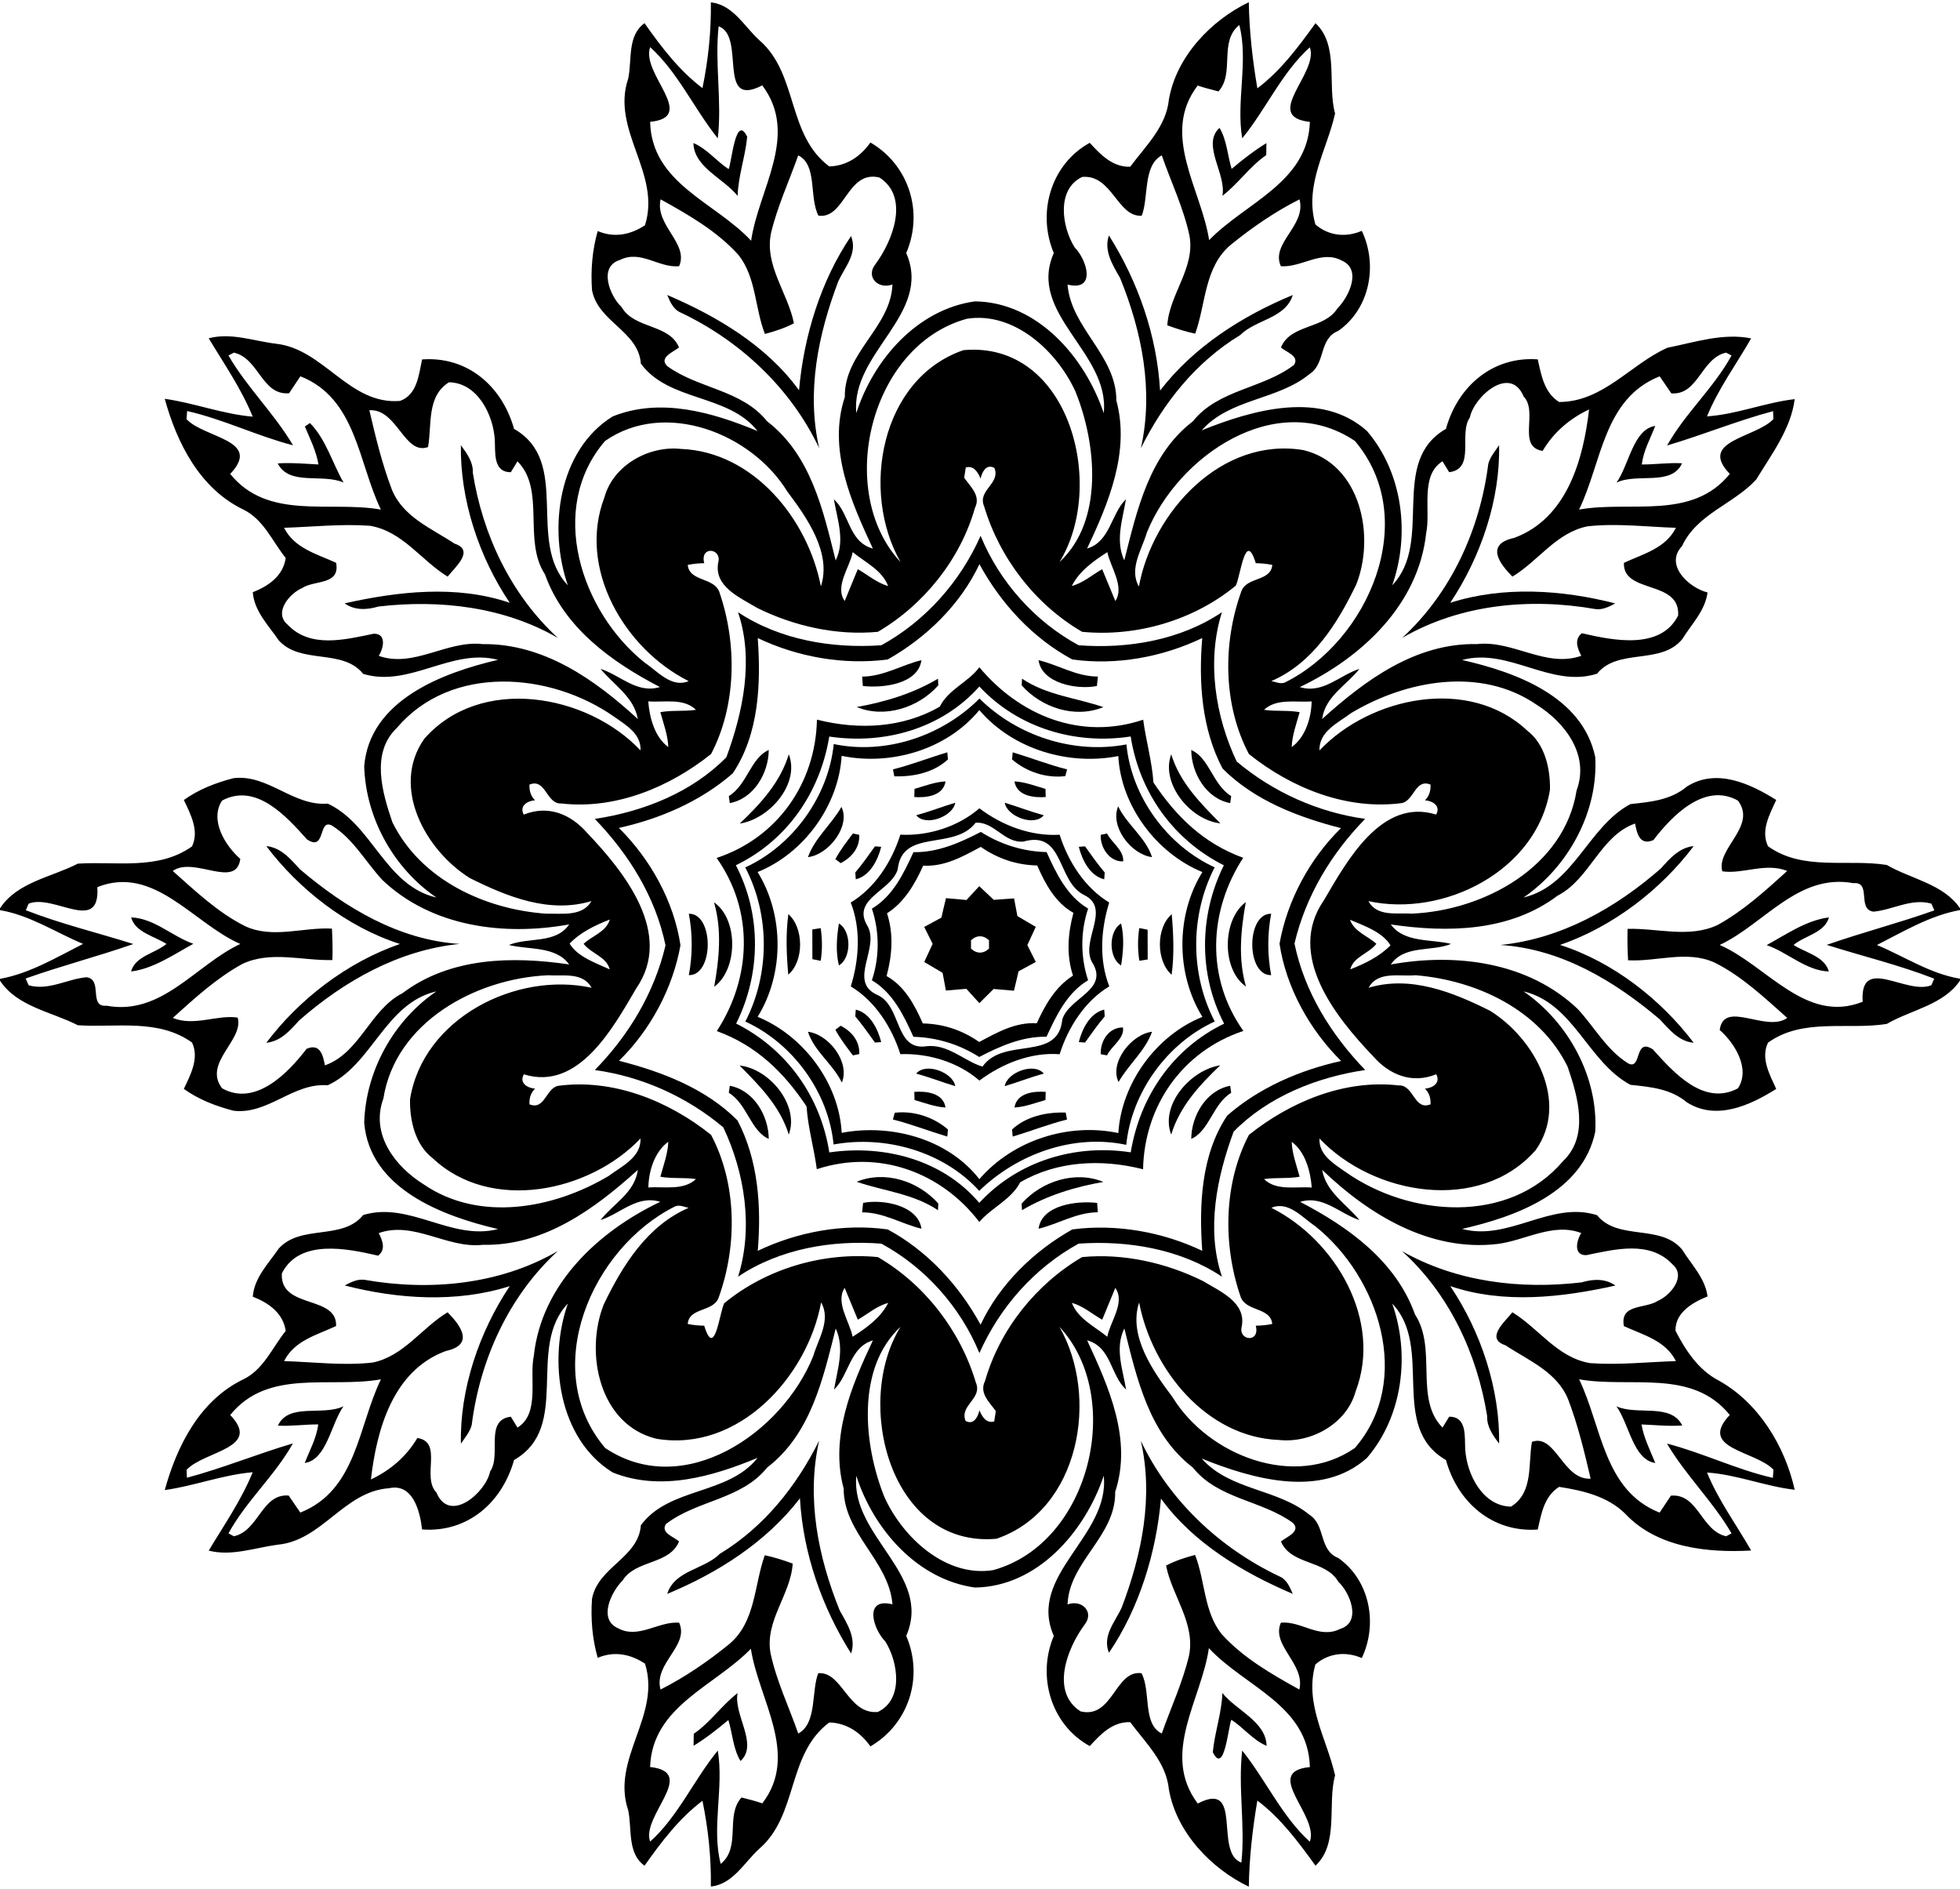 <?xml version="1.0" encoding="UTF-8" ?>
<!DOCTYPE svg PUBLIC "-//W3C//DTD SVG 1.1//EN" "http://www.w3.org/Graphics/SVG/1.1/DTD/svg11.dtd">
<svg width="823pt" height="793pt" viewBox="0 0 823 793" version="1.1" xmlns="http://www.w3.org/2000/svg">
<path fill="#000000" opacity="1.00" d=" M 298.49 1.00 C 307.84 1.95 312.60 11.29 318.99 17.01 C 335.19 31.14 330.36 56.53 348.20 69.87 C 355.50 69.68 361.39 65.66 365.48 59.82 C 381.64 69.23 387.93 88.98 380.52 106.22 C 391.70 131.85 357.13 147.98 359.56 173.41 C 366.77 150.96 385.14 129.89 409.36 126.52 C 435.68 126.84 455.61 150.04 463.46 173.45 C 466.14 148.03 431.20 131.76 442.49 106.22 C 435.33 89.28 441.29 68.88 457.59 59.96 C 462.12 64.93 467.23 70.26 474.58 70.00 C 481.02 61.30 489.68 53.20 490.81 41.82 C 493.93 23.70 508.62 8.49 524.37 0.93 C 524.57 13.06 525.93 25.13 527.96 37.08 C 537.79 29.70 545.23 19.63 552.37 9.75 C 562.39 19.03 557.25 35.72 560.60 47.65 C 557.14 63.06 547.60 77.65 552.33 94.23 C 557.85 99.00 565.09 99.82 571.81 96.91 C 578.62 111.18 575.25 129.58 561.95 138.91 C 553.67 142.19 556.69 152.67 549.93 156.99 C 536.45 168.12 516.55 167.18 504.58 180.67 C 525.92 172.07 554.83 163.75 574.00 180.96 C 588.99 198.44 592.19 224.28 584.59 245.72 C 602.23 227.28 583.00 193.91 607.15 180.05 C 612.01 162.42 626.57 149.49 645.70 150.87 C 647.19 157.53 648.42 164.88 654.67 168.77 C 673.20 168.71 684.61 152.91 700.16 145.99 C 711.69 143.70 723.44 139.69 735.30 142.06 C 729.07 152.95 721.56 163.11 716.77 174.80 C 729.33 173.96 741.28 168.96 753.59 167.57 C 752.03 179.99 743.81 190.83 737.43 201.32 C 727.87 211.73 712.55 215.70 706.25 229.31 C 698.80 237.19 709.22 246.82 716.99 248.72 C 716.03 256.37 710.26 262.02 706.38 268.32 C 697.37 279.33 679.43 271.92 670.59 282.84 C 651.26 289.02 633.52 271.78 613.94 277.08 C 636.42 282.17 664.53 292.38 669.84 317.85 C 671.14 340.86 658.55 363.82 639.75 376.79 C 660.89 371.73 666.69 347.13 684.62 337.57 C 693.00 336.67 701.52 335.94 708.32 330.21 C 720.69 322.38 734.85 328.95 745.83 335.84 C 743.11 341.86 739.22 348.66 742.38 355.26 C 756.96 365.78 775.74 360.50 792.25 363.13 C 802.37 369.01 816.10 371.11 823.00 381.31 L 823.00 382.07 C 810.47 384.31 799.33 391.05 788.12 396.73 C 799.69 401.56 810.44 408.80 823.00 410.88 L 823.00 411.65 C 816.16 421.90 802.36 423.97 792.25 429.87 C 775.74 432.50 756.96 427.21 742.38 437.74 C 739.22 444.34 743.11 451.14 745.83 457.16 C 734.85 464.05 720.69 470.61 708.32 462.79 C 701.52 457.06 693.00 456.32 684.62 455.43 C 666.69 445.87 660.89 421.27 639.75 416.21 C 658.55 429.18 671.14 452.14 669.84 475.15 C 664.53 500.62 636.42 510.83 613.94 515.92 C 633.52 521.22 651.26 503.98 670.59 510.16 C 679.43 521.08 697.37 513.67 706.38 524.68 C 710.26 530.98 716.03 536.63 716.99 544.28 C 710.82 546.71 703.34 551.07 703.54 558.67 C 707.69 566.81 713.18 575.13 721.52 579.49 C 738.42 588.80 749.47 607.09 753.59 625.43 C 741.28 624.04 729.33 619.04 716.77 618.20 C 721.56 629.89 729.07 640.05 735.30 650.94 C 717.03 651.96 695.88 649.78 682.47 635.54 C 675.08 628.18 664.62 625.76 654.68 624.22 C 648.42 628.12 647.19 635.46 645.70 642.13 C 626.57 643.51 612.01 630.57 607.15 612.95 C 583.00 599.09 602.23 565.72 584.59 547.28 C 592.19 568.72 588.99 594.56 574.00 612.04 C 554.83 629.25 525.92 620.93 504.58 612.33 C 516.55 625.82 536.45 624.88 549.93 636.01 C 556.69 640.32 553.67 650.81 561.95 654.09 C 575.25 663.42 578.62 681.82 571.81 696.09 C 565.09 693.17 557.85 694.00 552.33 698.77 C 547.60 715.35 557.14 729.94 560.60 745.35 C 557.25 757.27 562.39 773.96 552.37 783.25 C 545.23 773.37 537.79 763.30 527.96 755.92 C 525.93 767.87 524.57 779.94 524.37 792.07 C 508.62 784.51 493.93 769.30 490.81 751.18 C 489.68 739.79 481.02 731.70 474.58 723.00 C 467.23 722.73 462.12 728.07 457.59 733.04 C 441.29 724.12 435.33 703.71 442.49 686.78 C 431.20 661.24 466.14 644.97 463.46 619.55 C 455.61 642.95 435.68 666.16 409.36 666.48 C 385.14 663.11 366.77 642.04 359.56 619.59 C 357.13 645.02 391.70 661.15 380.52 686.78 C 387.93 704.02 381.64 723.76 365.48 733.18 C 361.39 727.34 355.50 723.31 348.20 723.13 C 330.36 736.47 335.19 761.85 318.99 775.99 C 312.60 781.70 307.84 791.05 298.49 792.00 C 298.66 779.93 297.40 767.82 294.96 756.00 C 285.19 763.39 277.63 773.33 270.64 783.26 C 263.29 778.04 265.45 767.78 263.78 759.99 C 256.44 738.35 277.74 720.31 270.83 698.44 C 264.76 694.40 257.86 693.05 250.98 696.00 C 248.68 688.04 248.00 679.51 248.58 671.25 C 251.05 657.80 268.10 654.04 269.10 640.32 C 281.01 624.22 305.73 627.74 318.09 612.04 C 299.11 619.91 277.35 626.24 257.26 618.17 C 234.40 604.02 230.10 571.07 238.44 547.27 C 220.83 565.79 240.10 599.10 215.85 612.95 C 210.90 630.61 196.55 643.51 177.23 642.10 C 176.41 634.72 173.46 622.55 163.38 624.79 C 144.49 626.07 135.24 646.80 116.57 648.50 C 107.02 649.77 97.24 653.46 87.64 650.98 C 94.11 640.20 101.35 629.79 106.11 618.08 C 93.52 619.14 81.63 623.82 69.18 625.57 C 74.26 607.04 83.90 587.91 102.10 579.12 C 110.66 575.00 114.32 565.78 119.97 558.74 C 118.90 551.25 112.78 546.95 106.14 544.38 C 106.75 536.36 112.76 530.44 117.08 524.12 C 126.43 513.87 143.78 520.91 152.51 510.09 C 171.97 504.20 189.51 521.06 209.12 515.99 C 185.81 510.57 155.18 499.03 152.93 471.31 C 153.56 449.58 165.28 428.43 183.25 416.20 C 161.68 421.18 156.40 446.95 137.62 455.62 C 123.07 454.47 112.61 468.04 98.07 466.31 C 90.71 464.41 83.39 461.61 77.19 457.14 C 80.01 451.26 83.75 444.17 80.63 437.67 C 66.41 427.53 48.78 431.49 32.68 430.42 C 21.69 424.75 7.21 422.67 0.00 411.70 L 0.00 410.95 C 12.52 408.67 23.67 401.96 34.88 396.27 C 23.31 391.43 12.55 384.22 0.00 382.10 L 0.00 381.34 C 7.16 370.32 21.69 368.26 32.68 362.58 C 48.78 361.51 66.41 365.46 80.63 355.33 C 83.75 348.83 80.01 341.74 77.19 335.86 C 83.39 331.39 90.71 328.59 98.07 326.69 C 112.61 324.96 123.07 338.53 137.62 337.38 C 156.40 346.05 161.68 371.82 183.25 376.80 C 165.28 364.57 153.56 343.42 152.93 321.69 C 155.18 293.97 185.81 282.43 209.12 277.01 C 189.51 271.94 171.97 288.80 152.51 282.91 C 143.78 272.09 126.43 279.13 117.08 268.88 C 112.76 262.56 106.75 256.64 106.14 248.62 C 112.78 246.05 118.90 241.75 119.97 234.26 C 114.32 227.22 110.66 218.00 102.10 213.88 C 83.90 205.09 74.26 185.96 69.18 167.43 C 81.63 169.18 93.52 173.86 106.11 174.92 C 101.35 163.20 94.11 152.80 87.64 142.02 C 97.01 139.53 106.57 143.18 115.91 144.31 C 136.04 146.51 146.62 170.06 167.97 168.32 C 175.21 165.71 175.84 157.33 177.23 150.90 C 196.55 149.48 210.90 162.39 215.85 180.05 C 240.10 193.90 220.83 227.20 238.44 245.73 C 230.10 221.93 234.40 188.98 257.26 174.83 C 277.35 166.76 299.11 173.09 318.09 180.96 C 305.73 165.26 281.01 168.78 269.10 152.68 C 268.10 138.96 251.05 135.19 248.58 121.75 C 248.00 113.49 248.68 104.95 250.98 97.00 C 257.86 99.95 264.76 98.59 270.83 94.56 C 277.74 72.69 256.44 54.65 263.78 33.01 C 265.45 25.22 263.29 14.95 270.64 9.74 C 277.63 19.66 285.19 29.61 294.96 37.00 C 297.40 25.18 298.66 13.07 298.49 1.00 M 301.75 11.04 C 300.06 26.56 303.20 42.46 301.40 58.08 C 291.51 45.75 284.66 30.32 273.00 19.80 C 269.02 30.93 293.22 49.16 272.99 51.15 C 273.64 77.16 300.37 84.84 315.39 101.07 C 318.50 79.44 335.75 56.69 320.07 35.84 C 300.67 45.92 313.37 15.18 301.75 11.04 M 520.38 10.49 C 511.64 17.52 518.61 30.69 511.64 38.38 C 508.68 37.62 505.78 36.88 502.90 35.92 C 487.20 56.39 504.46 79.53 507.71 100.81 C 522.97 85.04 549.17 76.66 550.02 51.17 C 529.70 48.98 553.89 30.69 550.01 19.86 C 538.33 30.29 531.61 45.86 521.60 58.07 C 518.98 42.41 524.31 25.60 520.38 10.49 M 335.17 65.24 C 331.33 76.10 326.42 86.64 323.74 97.89 C 320.95 111.53 330.81 122.90 333.37 135.72 C 329.52 137.75 325.38 139.09 321.19 140.20 C 316.91 129.33 317.58 116.41 310.02 106.96 C 301.01 96.98 289.02 90.13 277.39 83.69 C 274.90 94.59 289.37 102.16 285.16 111.76 C 276.60 112.58 269.05 104.78 260.37 109.11 C 251.05 111.90 256.14 124.39 261.01 128.91 C 266.36 138.23 280.94 135.85 285.13 145.86 C 282.76 147.78 276.50 150.09 280.17 153.70 C 293.19 163.20 311.53 163.61 322.12 176.89 C 340.49 190.96 345.67 214.29 350.89 235.29 C 354.98 227.02 351.54 218.06 350.16 209.65 C 356.81 215.63 356.24 227.46 366.52 230.31 C 357.41 210.68 347.49 188.61 354.74 166.68 C 354.37 148.09 374.10 137.40 374.73 119.43 C 368.81 121.64 363.24 116.26 367.68 110.79 C 374.95 100.93 381.97 82.65 369.27 74.52 C 355.68 71.26 354.78 92.10 343.67 90.54 C 339.64 82.85 343.33 69.15 335.17 65.24 M 479.40 90.56 C 469.23 91.29 466.99 73.15 454.42 74.28 C 443.55 79.41 445.80 95.12 451.21 103.82 C 456.49 109.13 460.44 122.48 448.26 119.47 C 449.72 137.80 468.82 149.17 468.75 168.13 C 474.56 189.52 465.51 211.16 456.47 230.28 C 466.22 227.42 466.46 215.70 472.77 209.62 C 471.41 218.13 468.21 226.86 472.08 235.26 C 477.39 214.32 482.48 190.94 500.88 176.89 C 511.64 163.40 530.36 163.24 543.37 153.17 C 545.77 149.44 540.02 147.87 537.87 145.86 C 541.91 136.00 556.05 138.27 561.56 129.49 C 566.15 124.97 572.09 113.20 563.47 109.42 C 554.91 104.76 546.52 112.43 537.83 111.76 C 533.41 102.07 548.62 94.71 545.65 83.70 C 535.37 88.87 525.72 95.51 516.79 102.78 C 505.62 112.14 506.41 127.50 501.86 140.08 C 497.86 139.23 493.97 137.98 490.14 136.57 C 491.01 123.40 502.06 112.40 499.41 98.73 C 496.90 87.15 491.70 76.37 487.82 65.23 C 479.81 69.52 482.41 83.07 479.40 90.56 M 406.01 133.82 C 364.96 145.06 350.70 206.62 378.14 235.96 C 361.25 206.44 369.64 158.98 404.56 147.00 C 449.17 142.99 464.71 203.98 444.87 235.96 C 463.52 218.77 460.48 186.38 451.59 164.40 C 443.86 147.42 425.79 130.69 406.01 133.82 M 98.21 148.04 C 97.64 148.34 96.50 148.95 95.93 149.25 C 103.68 162.62 115.16 173.58 123.04 186.95 C 107.94 183.03 93.78 176.01 78.58 172.56 C 78.50 173.70 78.41 174.85 78.32 175.99 C 85.97 184.04 110.23 184.66 96.67 198.97 C 112.55 218.63 138.47 210.11 159.94 213.94 C 150.40 194.27 149.70 167.27 126.13 157.97 C 124.54 160.34 122.96 162.72 121.38 165.10 C 109.86 166.04 108.78 150.44 98.21 148.04 M 701.79 165.14 C 700.14 162.75 698.52 160.36 696.89 157.99 C 673.20 167.40 672.65 194.19 663.05 213.93 C 684.53 210.08 710.49 218.61 726.33 198.95 C 712.87 184.94 737.06 183.95 744.64 175.96 C 744.59 174.84 744.55 173.73 744.52 172.61 C 729.46 176.61 714.98 182.61 700.01 187.02 C 707.63 173.44 719.64 162.86 727.06 149.25 C 726.49 148.94 725.35 148.34 724.78 148.04 C 714.26 150.39 713.14 166.01 701.79 165.14 M 188.53 160.49 C 179.00 166.38 181.42 178.56 179.73 187.68 C 169.81 191.30 166.76 171.48 155.09 172.23 C 157.70 183.41 160.42 194.71 164.52 205.47 C 169.19 217.06 181.16 221.79 190.84 228.21 C 199.53 231.06 191.05 238.12 187.96 242.08 C 176.82 235.26 169.08 223.03 155.34 220.73 C 143.33 219.86 131.30 221.19 119.29 221.58 C 123.64 230.25 133.09 232.57 141.13 236.27 C 142.90 245.76 132.15 243.42 126.90 246.86 C 121.66 249.08 114.77 257.13 120.72 262.20 C 130.29 272.36 144.98 268.49 156.89 266.06 C 162.46 265.92 161.04 272.21 159.03 275.34 C 173.76 280.57 187.74 268.69 202.66 270.41 C 228.41 270.13 249.84 285.34 267.83 301.87 C 266.19 292.51 257.72 287.60 252.18 280.81 C 260.49 283.46 267.47 291.37 277.08 288.43 C 256.81 277.89 236.85 263.58 228.84 241.14 C 219.41 226.79 229.24 205.73 217.29 193.67 C 216.36 195.19 215.43 196.72 214.49 198.24 C 206.91 198.28 208.06 189.80 207.76 184.59 C 207.11 174.04 200.45 160.68 188.53 160.49 M 617.18 175.31 C 612.36 182.08 619.71 196.85 608.51 198.24 C 607.56 196.72 606.63 195.19 605.71 193.67 C 596.15 199.52 600.85 214.51 598.84 223.85 C 595.64 253.83 571.76 276.08 545.78 288.45 C 555.46 291.44 562.46 283.47 570.82 280.81 C 565.38 287.76 556.52 292.21 555.16 301.86 C 573.23 285.55 594.48 269.84 620.29 270.40 C 635.23 268.70 649.23 280.56 663.97 275.32 C 662.37 272.18 660.88 268.42 664.23 265.84 C 677.38 268.90 697.31 272.96 704.65 258.41 C 705.58 243.29 681.35 249.45 681.88 236.30 C 689.88 232.55 699.36 230.27 703.71 221.58 C 691.34 221.20 678.88 219.58 666.54 220.97 C 653.41 223.64 645.95 235.53 635.06 242.07 C 629.87 236.85 623.37 228.49 635.83 225.81 C 658.03 217.60 664.83 192.85 667.25 171.90 C 659.11 175.71 652.33 181.55 647.75 189.30 C 636.82 187.60 646.06 172.93 639.76 166.44 C 634.22 153.04 618.92 166.47 617.18 175.31 M 254.07 185.12 C 229.63 213.48 243.95 256.85 270.75 278.23 C 276.07 281.75 281.99 289.00 289.15 285.94 C 262.20 272.40 242.39 238.65 253.79 208.81 C 257.48 195.31 272.43 187.01 285.95 188.47 C 316.40 189.63 339.27 218.00 344.68 246.19 C 349.30 232.17 338.84 217.32 330.61 206.38 C 315.57 181.87 279.22 167.63 254.07 185.12 M 481.56 223.58 C 479.50 230.74 473.94 238.78 478.22 246.23 C 483.96 214.96 512.92 183.21 547.35 188.97 C 571.39 194.81 577.57 225.04 569.47 245.42 C 561.56 261.77 551.25 278.41 533.86 285.92 C 535.67 286.29 537.59 287.27 539.46 286.56 C 574.54 269.17 596.81 218.05 568.91 185.11 C 535.93 163.00 494.56 191.35 481.56 223.58 M 405.53 196.26 C 405.29 197.70 405.07 199.14 404.86 200.58 C 407.44 204.29 411.98 208.12 409.38 213.24 C 403.21 234.88 387.92 253.93 368.62 265.25 C 351.30 266.90 333.37 262.88 317.83 255.17 C 310.78 250.86 299.56 246.28 301.61 236.01 C 303.11 230.15 293.82 229.03 295.70 236.44 C 293.37 236.48 291.05 236.68 288.78 237.18 C 289.51 244.43 300.20 242.16 302.19 248.96 C 309.55 270.54 309.19 296.27 298.58 316.55 C 281.10 330.52 258.43 339.92 235.72 337.32 C 229.32 337.68 229.26 326.57 222.32 329.39 C 222.19 331.84 222.84 334.25 224.68 335.96 C 221.43 336.19 217.93 338.37 219.94 342.00 C 230.08 337.85 239.61 341.75 246.45 349.58 C 262.24 366.12 283.02 392.05 267.11 415.02 C 257.45 431.49 242.92 458.16 219.98 451.03 C 217.88 454.63 221.45 456.79 224.68 457.04 C 222.84 458.74 222.19 461.16 222.32 463.61 C 228.66 466.20 229.17 457.18 234.17 455.88 C 257.33 452.71 280.74 462.13 298.59 476.45 C 309.44 497.01 309.63 522.86 301.80 544.64 C 299.67 550.97 289.37 548.71 288.77 555.82 C 291.05 556.32 293.37 556.52 295.70 556.56 C 300.09 570.89 302.07 551.22 304.09 547.14 C 321.80 532.55 345.79 525.54 368.62 527.75 C 388.24 539.15 403.24 558.61 409.75 580.38 C 412.72 587.20 402.77 589.91 405.45 596.54 C 408.85 598.39 410.60 594.90 411.27 592.08 C 412.34 594.72 414.14 597.71 417.47 596.74 C 417.69 595.29 417.92 593.85 418.14 592.42 C 415.55 588.70 411.02 584.88 413.62 579.76 C 419.79 558.12 435.08 539.07 454.38 527.75 C 471.70 526.10 489.63 530.12 505.17 537.83 C 512.22 542.13 523.44 546.72 521.39 556.99 C 519.89 562.85 529.18 563.96 527.30 556.56 C 529.62 556.52 531.95 556.32 534.22 555.82 C 533.49 548.57 522.79 550.83 520.81 544.04 C 513.44 522.46 513.80 496.73 524.42 476.45 C 541.90 462.48 564.57 453.08 587.28 455.68 C 593.68 455.32 593.74 466.43 600.68 463.61 C 600.81 461.15 600.16 458.75 598.32 457.04 C 601.57 456.80 605.06 454.62 603.06 451.00 C 592.92 455.15 583.39 451.25 576.55 443.42 C 560.76 426.88 539.97 400.95 555.89 377.98 C 565.55 361.51 580.07 334.84 603.02 341.97 C 605.12 338.37 601.54 336.20 598.32 335.96 C 600.16 334.25 600.81 331.84 600.68 329.39 C 594.34 326.80 593.82 335.81 588.83 337.12 C 565.67 340.29 542.26 330.87 524.41 316.55 C 513.56 295.99 513.37 270.14 521.20 248.36 C 523.33 242.02 533.63 244.28 534.23 237.18 C 531.95 236.68 529.62 236.48 527.30 236.44 C 522.91 222.11 520.93 241.77 518.91 245.86 C 501.20 260.45 477.21 267.46 454.38 265.25 C 434.76 253.84 419.76 234.39 413.25 212.62 C 410.28 205.80 420.23 203.09 417.55 196.46 C 414.14 194.60 412.40 198.10 411.73 200.92 C 410.65 198.27 408.85 195.28 405.53 196.26 M 358.05 231.80 C 356.89 238.06 350.35 246.26 354.69 252.31 C 356.52 247.85 358.35 243.40 360.19 238.95 C 364.39 241.37 368.19 244.68 372.92 246.04 C 370.40 239.34 363.28 236.08 358.05 231.80 M 450.05 246.00 C 454.82 244.74 458.58 241.36 462.80 238.96 C 464.65 243.41 466.48 247.86 468.33 252.33 C 472.32 246.25 466.24 238.12 464.98 231.80 C 459.18 235.50 453.23 239.72 450.05 246.00 M 166.63 305.60 C 155.61 316.10 160.49 332.69 164.77 345.21 C 176.65 369.30 203.54 381.78 229.37 383.59 C 235.89 383.42 244.59 384.93 248.35 378.29 C 230.70 383.63 212.98 376.47 197.34 368.66 C 178.65 357.07 163.92 330.37 178.15 310.17 C 201.67 283.34 246.49 291.25 268.95 315.04 C 269.30 308.14 262.92 304.43 258.01 300.99 C 231.31 282.15 189.47 278.69 166.63 305.60 M 567.36 299.35 C 561.91 303.45 553.78 307.03 554.05 315.04 C 575.44 292.52 616.91 283.78 641.27 306.72 C 648.70 312.38 650.99 322.62 650.83 331.51 C 645.40 365.54 606.26 385.25 574.57 378.31 C 578.29 385.00 586.49 383.15 592.88 383.56 C 623.02 382.27 656.95 364.00 662.02 331.80 C 667.56 316.86 657.09 303.27 645.16 295.82 C 621.71 279.73 590.40 285.57 567.36 299.35 M 272.20 294.44 C 272.72 301.30 274.93 309.50 280.62 313.64 C 280.43 308.59 278.60 303.81 277.28 298.98 C 282.23 298.08 287.28 298.73 292.24 298.00 C 287.04 292.90 278.82 294.99 272.20 294.44 M 530.76 298.00 C 535.72 298.73 540.77 298.08 545.72 298.98 C 544.39 303.81 542.57 308.60 542.38 313.65 C 548.17 309.47 550.60 301.39 550.76 294.48 C 544.17 294.95 536.00 293.07 530.76 298.00 M 93.25 336.09 C 87.90 344.22 94.52 355.00 100.90 360.58 C 99.16 373.51 81.43 359.31 72.53 365.65 C 82.09 374.12 91.57 383.19 103.12 388.92 C 114.73 394.16 127.34 389.18 139.38 389.85 C 139.60 394.24 139.72 398.65 139.58 403.05 C 127.06 403.39 113.67 399.03 101.72 404.70 C 90.89 410.67 81.67 419.11 72.55 427.35 C 81.56 431.03 91.32 425.88 99.80 427.21 C 102.50 436.73 85.12 446.16 93.24 456.88 C 107.10 464.71 120.91 450.59 128.73 440.32 C 134.58 437.80 135.68 443.34 136.44 447.26 C 151.12 442.08 155.35 423.93 168.99 416.97 C 189.11 401.81 215.14 401.39 238.99 404.89 C 233.39 397.10 222.04 398.82 213.69 396.72 C 221.91 393.35 233.32 396.39 239.00 388.09 C 211.71 393.02 181.34 389.20 160.56 369.44 C 153.46 361.81 148.38 352.16 139.31 346.55 C 133.47 343.59 136.94 357.67 128.93 352.42 C 120.15 342.60 107.46 328.50 93.25 336.09 M 694.27 352.68 C 688.41 355.20 687.32 349.66 686.56 345.74 C 671.88 350.91 667.64 369.07 654.01 376.03 C 633.89 391.19 607.86 391.61 584.01 388.11 C 589.61 395.89 600.96 394.18 609.31 396.28 C 601.08 399.65 589.68 396.61 584.00 404.91 C 611.29 399.98 641.65 403.80 662.44 423.56 C 669.54 431.19 674.62 440.83 683.69 446.45 C 689.52 449.41 686.06 435.32 694.07 440.58 C 702.84 450.40 715.54 464.50 729.75 456.91 C 735.10 448.78 728.48 438.00 722.10 432.42 C 723.84 419.49 741.57 433.68 750.47 427.35 C 740.91 418.88 731.43 409.81 719.88 404.08 C 708.26 398.84 695.66 403.81 683.62 403.15 C 683.39 398.74 683.28 394.35 683.42 389.95 C 695.94 389.60 709.33 393.97 721.28 388.30 C 732.11 382.33 741.33 373.89 750.45 365.65 C 741.44 361.97 731.68 367.12 723.20 365.79 C 720.50 356.26 737.88 346.84 729.76 336.12 C 715.90 328.29 702.09 342.41 694.27 352.68 M 40.87 372.44 C 42.12 392.35 22.57 375.10 12.02 379.38 C 11.63 380.30 11.24 381.21 10.85 382.14 C 25.53 387.88 40.94 391.55 55.98 396.32 C 41.05 401.54 25.67 405.49 10.77 410.80 C 11.19 411.74 11.61 412.69 12.03 413.64 C 20.44 416.02 28.20 410.98 36.34 410.27 C 43.37 411.19 37.01 422.96 44.73 422.22 C 68.00 426.50 82.11 405.11 100.90 396.29 C 81.21 387.73 64.71 362.91 40.87 372.44 M 722.10 396.71 C 741.79 405.27 758.29 430.09 782.13 420.56 C 780.87 400.65 800.43 417.90 810.98 413.62 C 811.36 412.69 811.75 411.78 812.15 410.86 C 797.47 405.12 782.06 401.44 767.02 396.68 C 781.95 391.46 797.33 387.50 812.23 382.20 C 811.80 381.25 811.38 380.30 810.97 379.36 C 802.56 376.98 794.79 382.01 786.66 382.73 C 779.63 381.81 785.99 370.03 778.27 370.78 C 755.00 366.50 740.89 387.89 722.10 396.71 M 239.18 396.15 C 242.52 401.72 250.22 404.30 256.04 406.97 C 254.60 401.58 248.23 400.37 245.06 396.23 C 248.68 392.82 254.58 391.23 256.04 386.04 C 250.00 388.41 243.69 391.38 239.18 396.15 M 566.85 386.13 C 568.63 391.16 574.24 392.87 577.94 396.23 C 574.77 400.37 568.40 401.58 566.96 406.97 C 573.03 404.60 579.26 401.58 583.86 396.88 C 580.43 391.20 572.75 388.65 566.85 386.13 M 160.98 461.20 C 155.44 476.14 165.91 489.73 177.84 497.18 C 201.29 513.27 232.60 507.43 255.64 493.65 C 261.09 489.55 269.22 485.97 268.95 477.96 C 247.56 500.48 206.08 509.22 181.73 486.28 C 174.30 480.62 172.01 470.37 172.17 461.49 C 177.60 427.46 216.74 407.75 248.43 414.69 C 244.70 408.00 236.50 409.85 230.12 409.44 C 199.97 410.73 166.05 429.00 160.98 461.20 M 574.67 414.68 C 592.33 409.41 610.02 416.52 625.66 424.34 C 644.34 435.93 659.08 462.63 644.85 482.83 C 621.33 509.66 576.51 501.75 554.05 477.96 C 553.69 484.86 560.08 488.57 564.99 492.01 C 591.69 510.85 633.53 514.31 656.37 487.40 C 667.39 476.90 662.51 460.30 658.23 447.79 C 646.48 423.89 619.95 411.53 594.39 409.42 C 587.62 410.06 578.63 407.49 574.67 414.68 M 272.24 498.52 C 278.83 498.05 286.99 499.93 292.24 495.00 C 287.28 494.26 282.23 494.91 277.28 494.02 C 278.60 489.18 280.42 484.40 280.62 479.35 C 274.83 483.53 272.39 491.61 272.24 498.52 M 542.38 479.36 C 542.57 484.40 544.39 489.18 545.72 494.02 C 540.77 494.91 535.72 494.27 530.76 495.00 C 535.95 500.10 544.18 498.01 550.80 498.56 C 550.28 491.70 548.06 483.50 542.38 479.36 M 202.71 522.60 C 187.77 524.29 173.77 512.44 159.03 517.68 C 160.62 520.82 162.12 524.58 158.77 527.16 C 145.62 524.10 125.68 520.03 118.35 534.59 C 117.42 549.71 141.65 543.55 141.12 556.70 C 133.11 560.45 123.64 562.73 119.29 571.42 C 131.66 571.79 144.12 573.42 156.46 572.03 C 169.58 569.35 177.05 557.47 187.94 550.93 C 193.13 556.15 199.62 564.51 187.17 567.19 C 164.97 575.40 158.17 600.15 155.75 621.10 C 163.88 617.29 170.67 611.45 175.25 603.70 C 186.18 605.39 176.93 620.06 183.24 626.56 C 188.78 639.96 204.08 626.53 205.82 617.69 C 210.64 610.92 203.29 596.15 214.49 594.76 C 215.43 596.27 216.36 597.80 217.29 599.33 C 226.84 593.48 222.14 578.49 224.16 569.15 C 227.36 539.17 251.24 516.92 277.22 504.55 C 267.54 501.56 260.54 509.53 252.18 512.19 C 257.62 505.24 266.48 500.79 267.84 491.14 C 249.77 507.45 228.52 523.16 202.71 522.60 M 555.17 491.13 C 556.81 500.49 565.28 505.40 570.82 512.19 C 562.50 509.54 555.53 501.63 545.92 504.57 C 566.19 515.11 586.15 529.41 594.16 551.86 C 603.59 566.21 593.76 587.27 605.71 599.33 C 606.63 597.80 607.56 596.27 608.51 594.76 C 616.09 594.72 614.94 603.20 615.24 608.41 C 615.89 618.96 622.55 632.32 634.47 632.51 C 644.00 626.62 641.58 614.43 643.27 605.32 C 653.19 601.70 656.24 621.51 667.91 620.77 C 665.29 609.58 662.57 598.29 658.48 587.53 C 653.81 575.94 641.84 571.20 632.16 564.79 C 623.46 561.93 631.95 554.88 635.04 550.92 C 646.18 557.74 653.92 569.96 667.66 572.27 C 679.67 573.14 691.70 571.80 703.71 571.42 C 699.35 562.75 689.91 560.43 681.87 556.73 C 680.09 547.24 690.84 549.57 696.10 546.14 C 701.33 543.91 708.23 535.87 702.28 530.80 C 692.70 520.63 678.02 524.51 666.11 526.94 C 660.54 527.08 661.96 520.79 663.97 517.66 C 652.16 513.13 640.40 520.81 628.74 522.25 C 600.40 525.58 574.73 509.93 555.17 491.13 M 283.54 506.44 C 248.46 523.83 226.19 574.95 254.09 607.89 C 287.07 629.99 328.44 601.64 341.44 569.42 C 343.50 562.26 349.05 554.22 344.78 546.77 C 339.03 578.04 310.08 609.79 275.65 604.03 C 251.61 598.19 245.43 567.96 253.53 547.58 C 261.43 531.23 271.75 514.59 289.14 507.08 C 287.32 506.70 285.40 505.72 283.54 506.44 M 533.85 507.06 C 560.80 520.60 580.61 554.35 569.21 584.19 C 565.51 597.68 550.57 605.99 537.05 604.53 C 506.60 603.37 483.73 575.00 478.32 546.81 C 473.69 560.83 484.15 575.67 492.39 586.62 C 507.43 611.13 543.78 625.37 568.93 607.88 C 593.37 579.52 579.05 536.14 552.25 514.77 C 546.93 511.25 541.01 504.00 533.85 507.06 M 358.02 561.20 C 363.82 557.49 369.76 553.27 372.95 547.00 C 368.18 548.25 364.40 551.63 360.20 554.04 C 358.35 549.58 356.50 545.12 354.67 540.67 C 350.68 546.75 356.75 554.86 358.02 561.20 M 468.31 540.69 C 466.47 545.13 464.65 549.60 462.81 554.05 C 458.59 551.62 454.81 548.31 450.08 546.96 C 452.60 553.65 459.71 556.91 464.95 561.20 C 466.10 554.93 472.65 546.74 468.31 540.69 M 371.41 628.60 C 379.14 645.58 397.21 662.30 416.99 659.18 C 458.04 647.94 472.30 586.38 444.86 557.04 C 461.75 586.55 453.36 634.02 418.44 646.00 C 373.83 650.01 358.29 589.02 378.13 557.04 C 359.48 574.23 362.52 606.62 371.41 628.60 M 322.12 616.11 C 311.36 629.60 292.64 629.76 279.63 639.83 C 277.23 643.55 282.97 645.13 285.13 647.14 C 281.09 657.00 266.95 654.72 261.44 663.51 C 256.85 668.03 250.91 679.80 259.53 683.58 C 268.08 688.23 276.48 680.57 285.17 681.24 C 289.59 690.93 274.38 698.29 277.35 709.30 C 287.63 704.12 297.28 697.49 306.21 690.22 C 317.38 680.86 316.59 665.50 321.14 652.92 C 325.13 653.77 329.03 655.02 332.86 656.43 C 331.99 669.60 320.94 680.59 323.59 694.27 C 326.10 705.85 331.29 716.62 335.18 727.77 C 343.19 723.49 340.58 709.92 343.60 702.44 C 353.76 701.71 356.01 719.85 368.58 718.72 C 379.45 713.59 377.19 697.88 371.79 689.18 C 366.51 683.86 362.56 670.51 374.74 673.53 C 373.28 655.20 354.18 643.83 354.25 624.87 C 348.44 603.48 357.49 581.84 366.53 562.72 C 356.78 565.58 356.54 577.30 350.23 583.38 C 351.59 574.86 354.78 566.13 350.92 557.74 C 345.61 578.68 340.52 602.05 322.12 616.11 M 472.11 557.71 C 468.02 565.97 471.46 574.94 472.84 583.35 C 466.19 577.37 466.76 565.53 456.48 562.69 C 465.59 582.32 475.50 604.39 468.26 626.32 C 468.63 644.91 448.90 655.60 448.27 673.57 C 454.19 671.36 459.76 676.74 455.32 682.21 C 448.05 692.07 441.03 710.35 453.73 718.48 C 467.32 721.73 468.22 700.90 479.33 702.46 C 483.36 710.14 479.67 723.85 487.83 727.76 C 491.66 716.89 496.58 706.36 499.26 695.11 C 502.05 681.47 492.19 670.10 489.63 657.28 C 493.47 655.23 497.62 653.90 501.81 652.80 C 506.09 663.66 505.42 676.59 512.98 686.04 C 521.99 696.02 533.98 702.87 545.61 709.31 C 548.10 698.40 533.63 690.84 537.84 681.24 C 546.40 680.42 553.95 688.22 562.63 683.89 C 571.95 681.10 566.86 668.61 561.99 664.09 C 556.64 654.77 542.06 657.15 537.87 647.14 C 540.23 645.21 546.50 642.91 542.83 639.30 C 529.81 629.80 511.47 629.39 500.88 616.11 C 482.51 602.04 477.33 578.71 472.11 557.71 M 96.67 594.05 C 110.12 608.06 85.94 609.05 78.36 617.04 C 78.40 618.15 78.44 619.26 78.48 620.39 C 93.54 616.38 108.01 610.39 122.99 605.98 C 115.37 619.56 103.36 630.14 95.94 643.75 C 96.51 644.06 97.65 644.66 98.22 644.96 C 108.74 642.61 109.86 626.99 121.21 627.86 C 122.84 630.24 124.47 632.63 126.11 635.01 C 149.80 625.60 150.35 598.81 159.95 579.07 C 138.47 582.92 112.51 574.39 96.67 594.05 M 663.06 579.06 C 672.60 598.73 673.30 625.73 696.87 635.03 C 698.45 632.65 700.02 630.26 701.62 627.90 C 713.13 626.95 714.22 642.56 724.79 644.96 C 725.36 644.66 726.50 644.05 727.07 643.75 C 719.32 630.38 707.84 619.41 699.96 606.05 C 715.06 609.96 729.21 616.99 744.42 620.44 C 744.49 619.29 744.57 618.14 744.68 617.01 C 737.03 608.95 712.77 608.34 726.33 594.03 C 710.45 574.37 684.53 582.89 663.06 579.06 M 315.29 692.19 C 300.02 707.96 273.83 716.34 272.98 741.83 C 293.30 744.02 269.11 762.31 272.99 773.14 C 284.67 762.71 291.38 747.14 301.40 734.93 C 304.01 750.59 298.68 767.39 302.62 782.51 C 311.36 775.47 304.38 762.31 311.36 754.62 C 314.27 755.33 317.23 756.13 320.10 757.08 C 335.80 736.61 318.54 713.47 315.29 692.19 M 502.93 757.16 C 522.32 747.08 509.63 777.82 521.25 781.96 C 522.93 766.44 519.79 750.54 521.60 734.92 C 531.49 747.24 538.34 762.67 550.00 773.20 C 553.98 762.07 529.78 743.83 550.01 741.85 C 549.36 715.83 522.63 708.15 507.61 691.93 C 504.50 713.56 487.25 736.31 502.93 757.16 Z" />
<path fill="#000000" opacity="1.00" d=" M 305.95 71.00 C 307.19 68.56 308.85 47.38 313.75 57.41 C 312.97 65.64 310.00 73.81 309.72 82.25 C 303.87 74.87 291.40 70.27 291.16 60.06 C 296.90 62.47 300.79 67.66 305.95 71.00 Z" />
<path fill="#000000" opacity="1.00" d=" M 513.27 82.21 C 515.13 73.20 504.34 60.64 512.07 53.69 C 515.18 58.86 515.41 65.20 517.16 70.90 C 521.80 67.00 526.58 63.26 531.77 60.08 C 531.73 61.76 531.70 63.44 531.69 65.12 C 524.69 69.91 519.94 77.13 513.27 82.21 Z" />
<path fill="#000000" opacity="1.00" d=" M 357.35 99.12 C 360.26 106.35 354.74 112.06 351.99 118.15 C 343.55 140.32 338.57 164.55 343.97 188.13 C 332.04 162.98 310.85 143.12 285.85 131.23 C 282.74 129.96 281.39 126.72 280.16 123.85 C 300.96 132.73 321.93 145.11 335.51 163.86 C 337.49 141.20 344.61 117.90 357.35 99.12 Z" />
<path fill="#000000" opacity="1.00" d=" M 470.36 116.79 C 467.29 111.40 463.37 105.29 465.64 98.85 C 477.91 118.34 485.79 140.88 487.11 163.98 C 501.27 145.54 521.72 132.59 542.84 123.85 C 539.73 133.79 527.39 134.03 520.69 140.71 C 502.17 151.95 488.60 169.02 479.06 188.14 C 484.47 164.03 479.49 139.27 470.36 116.79 Z" />
<path fill="#000000" opacity="1.00" d=" M 128.00 179.05 C 128.53 178.69 129.60 177.96 130.14 177.60 C 136.94 184.50 139.49 194.28 144.26 202.59 C 135.45 198.64 121.44 204.14 116.62 194.55 C 122.33 194.15 128.03 194.74 133.73 194.99 C 132.78 189.38 130.21 184.24 128.00 179.05 Z" />
<path fill="#000000" opacity="1.00" d=" M 678.77 202.61 C 684.14 194.97 685.76 180.23 695.04 178.80 C 692.97 184.13 690.08 189.24 689.38 195.00 C 695.03 195.02 700.66 194.17 706.31 194.49 C 701.80 204.26 687.48 198.41 678.77 202.61 Z" />
<path fill="#000000" opacity="1.00" d=" M 214.04 253.07 C 201.08 233.83 193.17 209.73 193.52 186.92 C 196.05 190.32 198.74 194.00 198.54 198.47 C 202.66 224.61 214.57 249.72 234.24 267.81 C 211.49 254.69 184.57 251.63 158.87 254.64 C 154.15 256.06 148.90 256.33 144.71 253.30 C 167.14 248.30 191.67 245.45 214.04 253.07 Z" />
<path fill="#000000" opacity="1.00" d=" M 629.46 186.91 C 629.99 209.70 621.81 233.81 608.96 253.06 C 631.29 245.93 656.00 247.62 678.25 253.33 C 675.69 254.71 672.89 256.13 669.89 255.70 C 642.48 250.91 613.17 253.63 588.76 267.80 C 609.37 248.89 621.43 222.29 624.93 194.78 C 625.69 191.80 627.80 189.43 629.46 186.91 Z" />
<path fill="#000000" opacity="1.00" d=" M 370.09 270.89 C 388.56 260.73 403.19 244.28 411.75 224.94 C 419.72 244.36 434.58 260.95 452.91 270.89 C 473.56 272.48 495.56 268.78 513.08 257.03 C 506.62 277.54 510.29 300.72 519.28 319.69 C 534.52 332.54 553.47 341.06 573.24 343.78 C 559.00 358.31 548.26 376.16 543.55 396.12 C 547.73 416.42 558.99 434.46 573.25 449.21 C 553.02 452.20 532.41 460.35 517.99 475.11 C 510.98 494.09 506.37 516.16 513.11 535.98 C 495.57 524.34 473.54 520.66 452.91 522.11 C 434.43 532.26 419.81 548.72 411.25 568.06 C 403.28 548.64 388.42 532.05 370.09 522.11 C 349.44 520.52 327.44 524.22 309.92 535.97 C 316.37 515.46 312.71 492.28 303.72 473.31 C 288.48 460.46 269.53 451.94 249.76 449.22 C 264.00 434.69 274.74 416.84 279.45 396.88 C 275.27 376.58 264.01 358.54 249.75 343.79 C 269.98 340.80 290.59 332.65 305.01 317.89 C 312.01 298.91 316.63 276.84 309.89 257.02 C 327.43 268.66 349.46 272.34 370.09 270.89 M 411.26 236.86 C 403.27 253.82 388.93 267.75 372.74 276.86 C 354.33 279.28 334.95 275.86 318.18 267.88 C 319.54 287.09 318.70 308.23 307.69 324.66 C 294.25 336.40 277.20 343.74 259.87 347.58 C 273.06 360.63 282.96 378.37 285.73 396.82 C 282.51 414.92 273.05 432.52 259.92 445.33 C 277.93 449.94 296.31 456.95 309.66 470.36 C 318.44 487.07 319.73 506.60 318.18 525.13 C 334.95 517.10 354.30 513.58 372.74 516.14 C 389.36 525.08 402.74 539.63 411.74 556.14 C 419.73 539.17 434.07 525.24 450.26 516.14 C 468.67 513.72 488.05 517.13 504.82 525.12 C 503.46 505.91 504.30 484.77 515.31 468.34 C 528.75 456.60 545.80 449.26 563.13 445.42 C 549.94 432.37 540.04 414.63 537.27 396.18 C 540.49 378.08 549.95 360.48 563.08 347.67 C 545.06 343.06 526.69 336.05 513.34 322.64 C 504.55 305.93 503.26 286.40 504.82 267.87 C 488.05 275.90 468.70 279.42 450.26 276.86 C 433.63 267.92 420.26 253.37 411.26 236.86 Z" />
<path fill="#000000" opacity="1.00" d=" M 362.03 284.06 C 371.05 283.99 378.54 279.18 386.91 277.15 C 385.55 287.21 370.70 288.97 362.30 287.99 C 362.20 286.67 362.11 285.36 362.03 284.06 Z" />
<path fill="#000000" opacity="1.00" d=" M 436.08 277.16 C 444.46 279.15 451.95 284.04 461.00 284.03 C 460.87 285.35 460.73 286.67 460.59 288.00 C 452.27 289.65 437.47 286.96 436.08 277.16 Z" />
<path fill="#000000" opacity="1.00" d=" M 411.23 280.13 C 428.02 300.27 453.65 311.00 480.02 302.15 C 481.19 310.98 483.73 319.57 484.32 328.49 C 493.89 342.85 505.36 354.06 522.01 360.13 C 507.46 382.50 506.28 410.53 522.09 432.81 C 496.54 441.28 480.52 464.21 479.97 490.88 C 462.44 486.44 443.95 487.36 428.39 496.32 C 424.62 503.68 416.42 506.88 411.21 513.02 C 395.29 492.13 368.97 482.33 342.98 490.85 C 341.81 482.02 339.26 473.43 338.68 464.51 C 329.11 450.15 317.64 438.94 300.99 432.87 C 315.54 410.50 316.71 382.47 300.91 360.19 C 326.46 351.72 342.48 328.79 343.03 302.12 C 360.55 306.55 379.05 305.64 394.61 296.68 C 398.22 289.39 406.48 286.50 411.23 280.13 M 411.23 288.20 C 395.45 305.98 371.30 312.66 348.21 309.22 C 344.36 332.60 330.59 352.78 308.99 363.25 C 319.82 384.04 319.50 408.82 309.11 429.72 C 330.41 440.47 344.54 460.36 348.23 483.81 C 371.23 480.48 395.82 486.82 411.20 504.99 C 427.41 487.43 451.40 480.17 474.79 483.78 C 478.64 460.40 492.41 440.22 514.01 429.75 C 503.18 408.96 503.50 384.18 513.89 363.28 C 492.59 352.53 478.46 332.64 474.77 309.19 C 451.46 312.78 427.45 305.61 411.23 288.20 Z" />
<path fill="#000000" opacity="1.00" d=" M 359.72 296.83 C 371.42 294.74 383.33 291.21 393.86 284.93 C 393.90 285.62 393.97 287.02 394.00 287.72 C 385.73 297.06 371.53 301.70 359.72 296.83 Z" />
<path fill="#000000" opacity="1.00" d=" M 429.15 284.92 C 439.44 291.90 452.22 293.02 463.29 296.87 C 451.36 301.76 437.35 297.14 429.00 287.73 C 429.04 287.03 429.11 285.62 429.15 284.92 Z" />
<path fill="#000000" opacity="1.00" d=" M 411.27 293.26 C 427.13 309.00 450.95 316.73 472.99 312.52 C 475.08 334.40 490.01 354.93 510.03 364.13 C 499.74 384.18 499.66 408.82 510.06 428.84 C 489.98 438.06 475.13 458.70 472.91 480.63 C 450.76 475.91 427.21 484.40 411.17 499.95 C 396.19 483.41 371.75 476.51 350.01 480.48 C 347.92 458.60 332.99 438.07 312.97 428.87 C 323.26 408.82 323.34 384.18 312.94 364.16 C 333.02 354.94 347.87 334.30 350.09 312.37 C 371.96 316.95 395.62 308.98 411.27 293.26 M 411.22 298.11 C 397.64 314.65 374.17 321.60 353.41 317.32 C 352.13 338.22 337.56 358.26 318.12 366.10 C 329.28 384.13 329.31 408.87 318.12 426.89 C 337.40 434.77 352.34 454.72 353.42 475.59 C 374.07 471.66 397.98 478.01 411.23 495.04 C 425.29 478.74 448.53 471.22 469.59 475.68 C 470.87 454.78 485.44 434.74 504.88 426.90 C 493.72 408.87 493.68 384.13 504.88 366.11 C 485.59 358.23 470.66 338.27 469.58 317.41 C 448.66 321.54 425.21 314.53 411.22 298.11 Z" />
<path fill="#000000" opacity="1.00" d=" M 306.03 334.21 C 313.79 329.48 315.08 318.33 322.80 314.85 C 322.73 324.60 316.51 335.28 306.44 337.16 C 306.34 336.42 306.13 334.95 306.03 334.21 Z" />
<path fill="#000000" opacity="1.00" d=" M 500.20 314.85 C 507.92 318.33 509.21 329.48 516.97 334.21 C 516.87 334.95 516.66 336.42 516.56 337.16 C 506.48 335.28 500.27 324.60 500.20 314.85 Z" />
<path fill="#000000" opacity="1.00" d=" M 374.96 323.00 C 382.71 321.06 390.13 318.12 397.77 315.85 C 397.84 316.59 397.97 318.07 398.04 318.81 C 392.06 324.39 383.47 326.16 375.52 325.92 C 375.38 325.19 375.10 323.73 374.96 323.00 Z" />
<path fill="#000000" opacity="1.00" d=" M 425.23 315.84 C 432.88 318.13 440.32 321.05 448.07 323.02 C 447.88 323.73 447.49 325.13 447.30 325.84 C 439.35 326.79 430.98 324.04 424.96 318.82 C 425.03 318.07 425.16 316.59 425.23 315.84 Z" />
<path fill="#000000" opacity="1.00" d=" M 331.21 316.67 C 336.01 329.07 323.07 343.86 310.63 345.75 C 319.36 337.43 327.65 328.44 331.21 316.67 Z" />
<path fill="#000000" opacity="1.00" d=" M 512.45 345.66 C 499.81 344.33 487.22 328.87 491.80 316.68 C 495.38 328.43 503.98 337.15 512.45 345.66 Z" />
<path fill="#000000" opacity="1.00" d=" M 384.01 331.19 C 388.28 329.95 392.53 328.30 397.02 328.05 C 396.09 334.15 388.92 334.99 383.91 334.61 C 383.94 333.46 383.97 332.32 384.01 331.19 Z" />
<path fill="#000000" opacity="1.00" d=" M 425.98 328.05 C 430.48 328.30 434.69 329.95 438.99 331.19 C 439.02 332.32 439.05 333.46 439.09 334.61 C 434.08 334.99 426.91 334.15 425.98 328.05 Z" />
<path fill="#000000" opacity="1.00" d=" M 384.71 342.27 C 390.25 340.76 395.61 338.67 401.11 337.01 C 400.16 342.79 388.71 347.13 384.71 342.27 Z" />
<path fill="#000000" opacity="1.00" d=" M 421.89 337.01 C 427.39 338.67 432.73 340.76 438.29 342.27 C 434.29 347.13 422.84 342.79 421.89 337.01 Z" />
<path fill="#000000" opacity="1.00" d=" M 353.32 338.75 C 357.27 346.75 348.03 358.79 339.26 359.85 C 342.05 351.90 349.12 346.11 353.32 338.75 Z" />
<path fill="#000000" opacity="1.00" d=" M 411.25 339.35 C 420.78 346.57 432.90 351.16 444.94 350.44 C 448.50 361.68 455.51 372.70 465.75 378.89 C 462.25 390.21 461.41 402.89 465.78 414.09 C 455.52 420.29 448.49 431.32 444.94 442.59 C 432.90 441.67 420.80 446.51 411.25 453.65 C 402.32 445.86 389.78 442.12 378.06 442.56 C 374.50 431.32 367.48 420.30 357.25 414.11 C 360.74 402.78 361.59 390.10 357.22 378.91 C 367.48 372.71 374.51 361.67 378.06 350.41 C 389.78 351.04 402.30 347.07 411.25 339.35 M 409.64 345.43 C 400.56 357.29 378.80 347.61 376.95 364.97 C 374.30 373.97 357.91 377.17 363.92 388.18 C 370.08 397.48 355.64 411.96 368.32 417.66 C 378.70 422.15 375.54 441.05 388.79 439.27 C 397.89 438.01 405.08 445.63 412.54 447.78 C 421.50 435.07 444.30 445.95 446.05 428.03 C 448.70 419.02 465.09 415.83 459.08 404.82 C 452.67 395.73 467.18 381.64 455.25 375.76 C 443.62 370.06 447.02 348.45 429.75 353.30 C 421.69 354.09 417.34 344.72 409.64 345.43 Z" />
<path fill="#000000" opacity="1.00" d=" M 483.74 359.85 C 474.83 358.68 465.99 346.97 469.51 338.53 C 473.25 346.27 481.14 351.68 483.74 359.85 Z" />
<path fill="#000000" opacity="1.00" d=" M 383.57 357.75 C 393.65 357.97 403.20 353.76 411.85 349.25 C 420.08 354.53 429.69 357.49 439.46 357.73 C 443.53 366.73 448.06 376.22 456.90 381.45 C 453.64 391.19 453.67 401.79 456.89 411.53 C 448.06 416.79 443.57 426.28 439.43 435.25 C 429.35 435.03 419.80 439.24 411.15 443.75 C 402.92 438.47 393.30 435.51 383.54 435.27 C 379.47 426.27 374.94 416.78 366.10 411.55 C 369.36 401.81 369.33 391.21 366.11 381.47 C 374.94 376.21 379.43 366.72 383.57 357.75 M 387.65 363.42 C 384.17 371.11 379.77 378.79 372.45 383.42 C 375.30 392.08 374.61 401.10 372.27 409.77 C 379.85 413.98 384.12 421.97 387.48 429.66 C 396.15 429.83 404.10 432.51 411.17 437.46 C 418.70 433.43 426.33 429.07 435.35 429.58 C 438.82 421.88 443.23 414.21 450.55 409.58 C 447.70 400.92 448.39 391.90 450.73 383.23 C 443.14 379.02 438.88 371.02 435.52 363.34 C 426.85 363.16 418.89 360.48 411.83 355.54 C 404.29 359.57 396.67 363.93 387.65 363.42 Z" />
<path fill="#000000" opacity="1.00" d=" M 358.13 349.92 C 358.80 350.06 360.14 350.35 360.81 350.49 C 361.03 355.88 357.72 359.90 353.01 362.37 C 352.45 361.95 351.33 361.12 350.77 360.70 C 352.82 356.85 355.52 353.39 358.13 349.92 Z" />
<path fill="#000000" opacity="1.00" d=" M 462.19 350.49 C 462.85 350.34 464.18 350.06 464.85 349.92 C 466.74 353.77 471.93 356.88 471.63 361.61 C 465.91 361.93 461.92 355.82 462.19 350.49 Z" />
<path fill="#000000" opacity="1.00" d=" M 111.82 355.22 C 118.08 355.81 122.05 360.73 126.01 365.00 C 145.01 381.14 167.50 394.65 192.99 396.28 C 167.43 398.85 144.51 411.82 125.51 428.49 C 121.79 432.70 117.79 437.17 111.82 437.79 C 125.63 419.46 145.75 403.97 167.93 396.30 C 145.67 389.18 125.58 373.40 111.82 355.22 Z" />
<path fill="#000000" opacity="1.00" d=" M 367.39 355.32 C 368.05 355.37 369.36 355.46 370.02 355.51 C 368.60 361.08 365.32 367.71 359.34 369.15 C 359.29 368.43 359.18 367.01 359.13 366.29 C 362.09 362.80 364.72 359.04 367.39 355.32 Z" />
<path fill="#000000" opacity="1.00" d=" M 452.98 355.51 C 453.64 355.46 454.95 355.37 455.61 355.32 C 458.27 359.04 460.90 362.80 463.87 366.29 C 463.82 367.01 463.71 368.43 463.66 369.15 C 457.67 367.71 454.40 361.08 452.98 355.51 Z" />
<path fill="#000000" opacity="1.00" d=" M 697.49 364.51 C 701.21 360.29 705.21 355.82 711.18 355.21 C 697.37 373.54 677.25 389.03 655.07 396.70 C 677.33 403.82 697.42 419.60 711.18 437.78 C 704.92 437.19 700.95 432.27 696.99 428.00 C 677.99 411.86 655.50 398.35 630.01 396.72 C 655.57 394.15 678.48 381.18 697.49 364.51 Z" />
<path fill="#000000" opacity="1.00" d=" M 411.18 372.04 C 413.22 373.94 415.26 375.85 417.29 377.78 C 420.13 377.59 422.93 377.34 425.81 377.17 C 426.29 379.64 426.70 382.08 427.20 384.58 C 429.76 386.09 432.34 387.60 434.91 389.13 C 433.73 391.67 432.54 394.21 431.38 396.77 C 432.56 399.12 433.74 401.48 434.93 403.85 C 432.51 405.15 430.10 406.46 427.70 407.77 C 427.03 410.46 426.45 413.22 425.76 415.92 C 422.88 415.67 420.08 415.45 417.22 415.19 C 415.23 417.17 413.24 419.16 411.23 421.14 C 409.40 419.12 407.57 417.12 405.76 415.12 C 402.90 415.37 400.01 415.58 397.18 415.85 C 396.72 413.38 396.22 410.86 395.80 408.42 C 393.22 406.89 390.65 405.39 388.09 403.87 C 389.27 401.32 390.44 398.77 391.62 396.23 C 390.43 393.87 389.24 391.50 388.07 389.15 C 390.47 387.83 392.89 386.54 395.30 385.23 C 395.91 382.48 396.55 379.79 397.22 377.07 C 400.06 377.27 402.97 377.58 405.82 377.85 C 407.60 375.90 409.39 373.97 411.18 372.04 M 407.72 394.79 C 407.74 395.92 407.74 397.07 407.72 398.21 C 409.99 400.49 413.01 400.49 415.28 398.21 C 415.25 397.07 415.25 395.92 415.28 394.79 C 413.01 392.51 409.99 392.51 407.72 394.79 Z" />
<path fill="#000000" opacity="1.00" d=" M 299.81 378.82 C 310.06 385.83 309.90 406.92 299.89 414.27 C 301.98 402.51 303.21 390.45 299.81 378.82 Z" />
<path fill="#000000" opacity="1.00" d=" M 523.19 414.18 C 512.93 407.17 513.10 386.08 523.11 378.73 C 521.02 390.48 519.79 402.55 523.19 414.18 Z" />
<path fill="#000000" opacity="1.00" d=" M 289.24 383.61 C 299.82 383.38 299.82 409.62 289.24 409.39 C 290.85 400.87 290.85 392.13 289.24 383.61 Z" />
<path fill="#000000" opacity="1.00" d=" M 533.76 409.39 C 523.18 409.62 523.18 383.38 533.76 383.61 C 532.15 392.13 532.15 400.87 533.76 409.39 Z" />
<path fill="#000000" opacity="1.00" d=" M 331.03 383.77 C 337.57 389.50 337.65 403.52 330.99 409.19 C 330.25 400.77 329.89 392.14 331.03 383.77 Z" />
<path fill="#000000" opacity="1.00" d=" M 491.97 409.23 C 485.43 403.49 485.34 389.47 492.01 383.81 C 492.74 392.23 493.10 400.86 491.97 409.23 Z" />
<path fill="#000000" opacity="1.00" d=" M 55.08 385.15 C 64.69 385.49 72.23 393.08 81.19 396.23 C 72.86 400.76 64.48 406.67 55.03 407.85 C 56.81 401.36 65.15 400.25 69.89 396.29 C 64.89 393.03 56.77 391.46 55.08 385.15 Z" />
<path fill="#000000" opacity="1.00" d=" M 741.81 396.77 C 750.14 392.24 758.52 386.32 767.97 385.15 C 766.18 391.64 757.85 392.75 753.11 396.71 C 758.11 399.97 766.23 401.53 767.92 407.85 C 758.31 407.50 750.77 399.92 741.81 396.77 Z" />
<path fill="#000000" opacity="1.00" d=" M 352.25 387.70 C 357.57 390.78 357.59 402.22 352.25 405.29 C 350.85 399.56 351.33 393.48 352.25 387.70 Z" />
<path fill="#000000" opacity="1.00" d=" M 470.75 405.30 C 465.42 402.21 465.41 390.78 470.75 387.71 C 472.14 393.44 471.67 399.52 470.75 405.30 Z" />
<path fill="#000000" opacity="1.00" d=" M 341.09 390.19 C 342.26 390.01 343.43 389.83 344.60 389.65 C 345.30 394.19 345.32 398.83 344.62 403.37 C 343.45 403.14 342.28 402.91 341.12 402.68 C 341.10 398.50 341.11 394.35 341.09 390.19 Z" />
<path fill="#000000" opacity="1.00" d=" M 478.38 389.63 C 479.54 389.85 480.71 390.08 481.88 390.32 C 481.86 394.46 481.89 398.64 481.91 402.81 C 480.73 402.98 479.56 403.16 478.40 403.35 C 477.69 398.80 477.68 394.17 478.38 389.63 Z" />
<path fill="#000000" opacity="1.00" d=" M 359.34 423.85 C 365.32 425.28 368.60 431.92 370.02 437.49 C 369.36 437.54 368.05 437.63 367.39 437.68 C 364.72 433.95 362.09 430.20 359.13 426.71 C 359.18 425.99 359.29 424.57 359.34 423.85 Z" />
<path fill="#000000" opacity="1.00" d=" M 452.98 437.49 C 454.40 431.92 457.67 425.28 463.66 423.85 C 463.71 424.57 463.82 425.99 463.87 426.71 C 460.90 430.20 458.27 433.95 455.61 437.68 C 454.95 437.63 453.64 437.54 452.98 437.49 Z" />
<path fill="#000000" opacity="1.00" d=" M 350.77 432.30 C 351.33 431.88 352.45 431.05 353.01 430.63 C 357.72 433.08 361.03 437.12 360.81 442.51 C 360.14 442.65 358.80 442.94 358.13 443.08 C 355.52 439.58 352.82 436.16 350.77 432.30 Z" />
<path fill="#000000" opacity="1.00" d=" M 462.20 442.57 C 461.95 437.11 465.52 431.30 471.53 431.34 C 472.25 436.02 466.56 439.21 464.84 443.08 C 464.18 442.95 462.86 442.70 462.20 442.57 Z" />
<path fill="#000000" opacity="1.00" d=" M 339.26 433.15 C 348.17 434.31 357.01 446.03 353.49 454.47 C 349.74 446.73 341.86 441.32 339.26 433.15 Z" />
<path fill="#000000" opacity="1.00" d=" M 469.68 454.25 C 465.73 446.24 474.97 434.21 483.74 433.15 C 480.94 441.10 473.88 446.89 469.68 454.25 Z" />
<path fill="#000000" opacity="1.00" d=" M 310.55 447.34 C 323.19 448.67 335.78 464.13 331.20 476.32 C 327.62 464.57 319.01 455.84 310.55 447.34 Z" />
<path fill="#000000" opacity="1.00" d=" M 491.79 476.33 C 486.99 463.93 499.92 449.15 512.37 447.25 C 503.64 455.57 495.34 464.56 491.79 476.33 Z" />
<path fill="#000000" opacity="1.00" d=" M 384.71 450.73 C 388.71 445.87 400.16 450.21 401.11 455.99 C 395.61 454.34 390.25 452.22 384.71 450.73 Z" />
<path fill="#000000" opacity="1.00" d=" M 421.89 455.99 C 422.84 450.21 434.29 445.87 438.29 450.73 C 432.73 452.22 427.39 454.34 421.89 455.99 Z" />
<path fill="#000000" opacity="1.00" d=" M 306.44 455.84 C 316.51 457.71 322.73 468.40 322.80 478.15 C 315.08 474.67 313.79 463.52 306.03 458.79 C 306.13 458.05 306.34 456.58 306.44 455.84 Z" />
<path fill="#000000" opacity="1.00" d=" M 500.20 478.15 C 500.27 468.40 506.48 457.71 516.56 455.84 C 516.66 456.58 516.87 458.05 516.97 458.79 C 509.21 463.52 507.92 474.67 500.20 478.15 Z" />
<path fill="#000000" opacity="1.00" d=" M 383.91 458.39 C 388.92 458.01 396.09 458.84 397.02 464.95 C 392.53 464.70 388.28 463.02 384.01 461.81 C 383.97 460.67 383.94 459.53 383.91 458.39 Z" />
<path fill="#000000" opacity="1.00" d=" M 425.98 464.95 C 426.91 458.84 434.08 458.01 439.09 458.39 C 439.05 459.53 439.02 460.67 438.99 461.81 C 434.69 463.02 430.48 464.70 425.98 464.95 Z" />
<path fill="#000000" opacity="1.00" d=" M 375.70 467.16 C 383.65 466.21 392.02 468.96 398.04 474.18 C 397.97 474.93 397.84 476.41 397.77 477.16 C 390.12 474.87 382.68 471.95 374.93 469.98 C 375.12 469.27 375.51 467.87 375.70 467.16 Z" />
<path fill="#000000" opacity="1.00" d=" M 424.96 474.19 C 430.94 468.61 439.53 466.83 447.48 467.08 C 447.62 467.81 447.90 469.27 448.04 470.00 C 440.29 471.94 432.87 474.88 425.23 477.15 C 425.16 476.41 425.03 474.93 424.96 474.19 Z" />
<path fill="#000000" opacity="1.00" d=" M 359.71 496.13 C 371.64 491.24 385.64 495.86 394.00 505.27 C 393.96 505.97 393.89 507.38 393.85 508.08 C 383.56 501.10 370.78 499.98 359.71 496.13 Z" />
<path fill="#000000" opacity="1.00" d=" M 428.97 505.33 C 437.20 495.94 451.51 491.29 463.30 496.20 C 451.56 498.23 439.69 501.81 429.14 508.06 C 429.10 507.38 429.02 506.01 428.97 505.33 Z" />
<path fill="#000000" opacity="1.00" d=" M 362.41 505.00 C 370.73 503.34 385.53 506.04 386.92 515.84 C 378.54 513.84 371.04 508.96 362.00 508.97 C 362.12 507.64 362.26 506.32 362.41 505.00 Z" />
<path fill="#000000" opacity="1.00" d=" M 436.09 515.85 C 437.45 505.79 452.29 504.02 460.70 505.01 C 460.79 506.32 460.88 507.63 460.97 508.94 C 451.95 509.01 444.45 513.82 436.09 515.85 Z" />
<path fill="#000000" opacity="1.00" d=" M 153.11 537.30 C 180.52 542.09 209.83 539.37 234.24 525.20 C 213.63 544.11 201.57 570.71 198.07 598.22 C 197.31 601.20 195.20 603.57 193.54 606.09 C 193.01 583.30 201.19 559.19 214.04 539.94 C 191.71 547.07 167.00 545.38 144.75 539.67 C 147.31 538.29 150.11 536.87 153.11 537.30 Z" />
<path fill="#000000" opacity="1.00" d=" M 588.69 525.26 C 611.52 538.20 638.40 541.42 664.13 538.36 C 668.85 536.94 674.09 536.66 678.29 539.70 C 655.86 544.70 631.33 547.55 608.96 539.93 C 621.92 559.17 629.83 583.26 629.48 606.08 C 626.94 602.68 624.26 599.00 624.46 594.53 C 620.27 568.44 608.55 543.17 588.69 525.26 Z" />
<path fill="#000000" opacity="1.00" d=" M 116.69 598.51 C 121.20 588.74 135.52 594.59 144.23 590.39 C 138.85 598.03 137.24 612.76 127.96 614.20 C 130.03 608.87 132.91 603.75 133.62 598.00 C 127.97 597.97 122.34 598.83 116.69 598.51 Z" />
<path fill="#000000" opacity="1.00" d=" M 678.74 590.41 C 687.55 594.36 701.55 588.86 706.38 598.45 C 700.67 598.85 694.97 598.25 689.27 598.01 C 690.22 603.71 692.90 608.88 695.05 614.20 C 685.74 612.78 684.18 598.02 678.74 590.41 Z" />
<path fill="#000000" opacity="1.00" d=" M 302.31 652.29 C 320.83 641.05 334.40 623.98 343.94 604.86 C 338.53 628.97 343.51 653.73 352.64 676.21 C 355.69 681.59 359.63 687.71 357.36 694.15 C 345.08 674.66 337.21 652.12 335.89 629.02 C 321.73 647.46 301.28 660.41 280.16 669.15 C 283.27 659.21 295.61 658.97 302.31 652.29 Z" />
<path fill="#000000" opacity="1.00" d=" M 479.03 604.87 C 490.95 630.02 512.14 649.88 537.15 661.77 C 540.26 663.04 541.60 666.28 542.84 669.15 C 522.04 660.27 501.07 647.89 487.49 629.14 C 485.51 651.80 478.39 675.10 465.65 693.88 C 462.74 686.65 468.25 680.93 471.01 674.85 C 479.45 652.68 484.43 628.45 479.03 604.87 Z" />
<path fill="#000000" opacity="1.00" d=" M 291.31 727.88 C 298.31 723.09 303.06 715.87 309.73 710.79 C 307.86 719.79 318.65 732.35 310.93 739.31 C 307.81 734.14 307.59 727.80 305.84 722.10 C 301.19 725.99 296.42 729.74 291.23 732.92 C 291.26 731.23 291.30 729.56 291.31 727.88 Z" />
<path fill="#000000" opacity="1.00" d=" M 513.28 710.75 C 519.13 718.13 531.60 722.72 531.84 732.94 C 526.10 730.53 522.21 725.34 517.05 722.00 C 515.80 724.43 514.15 745.62 509.25 735.59 C 510.03 727.36 512.99 719.18 513.28 710.75 Z" />
</svg>
